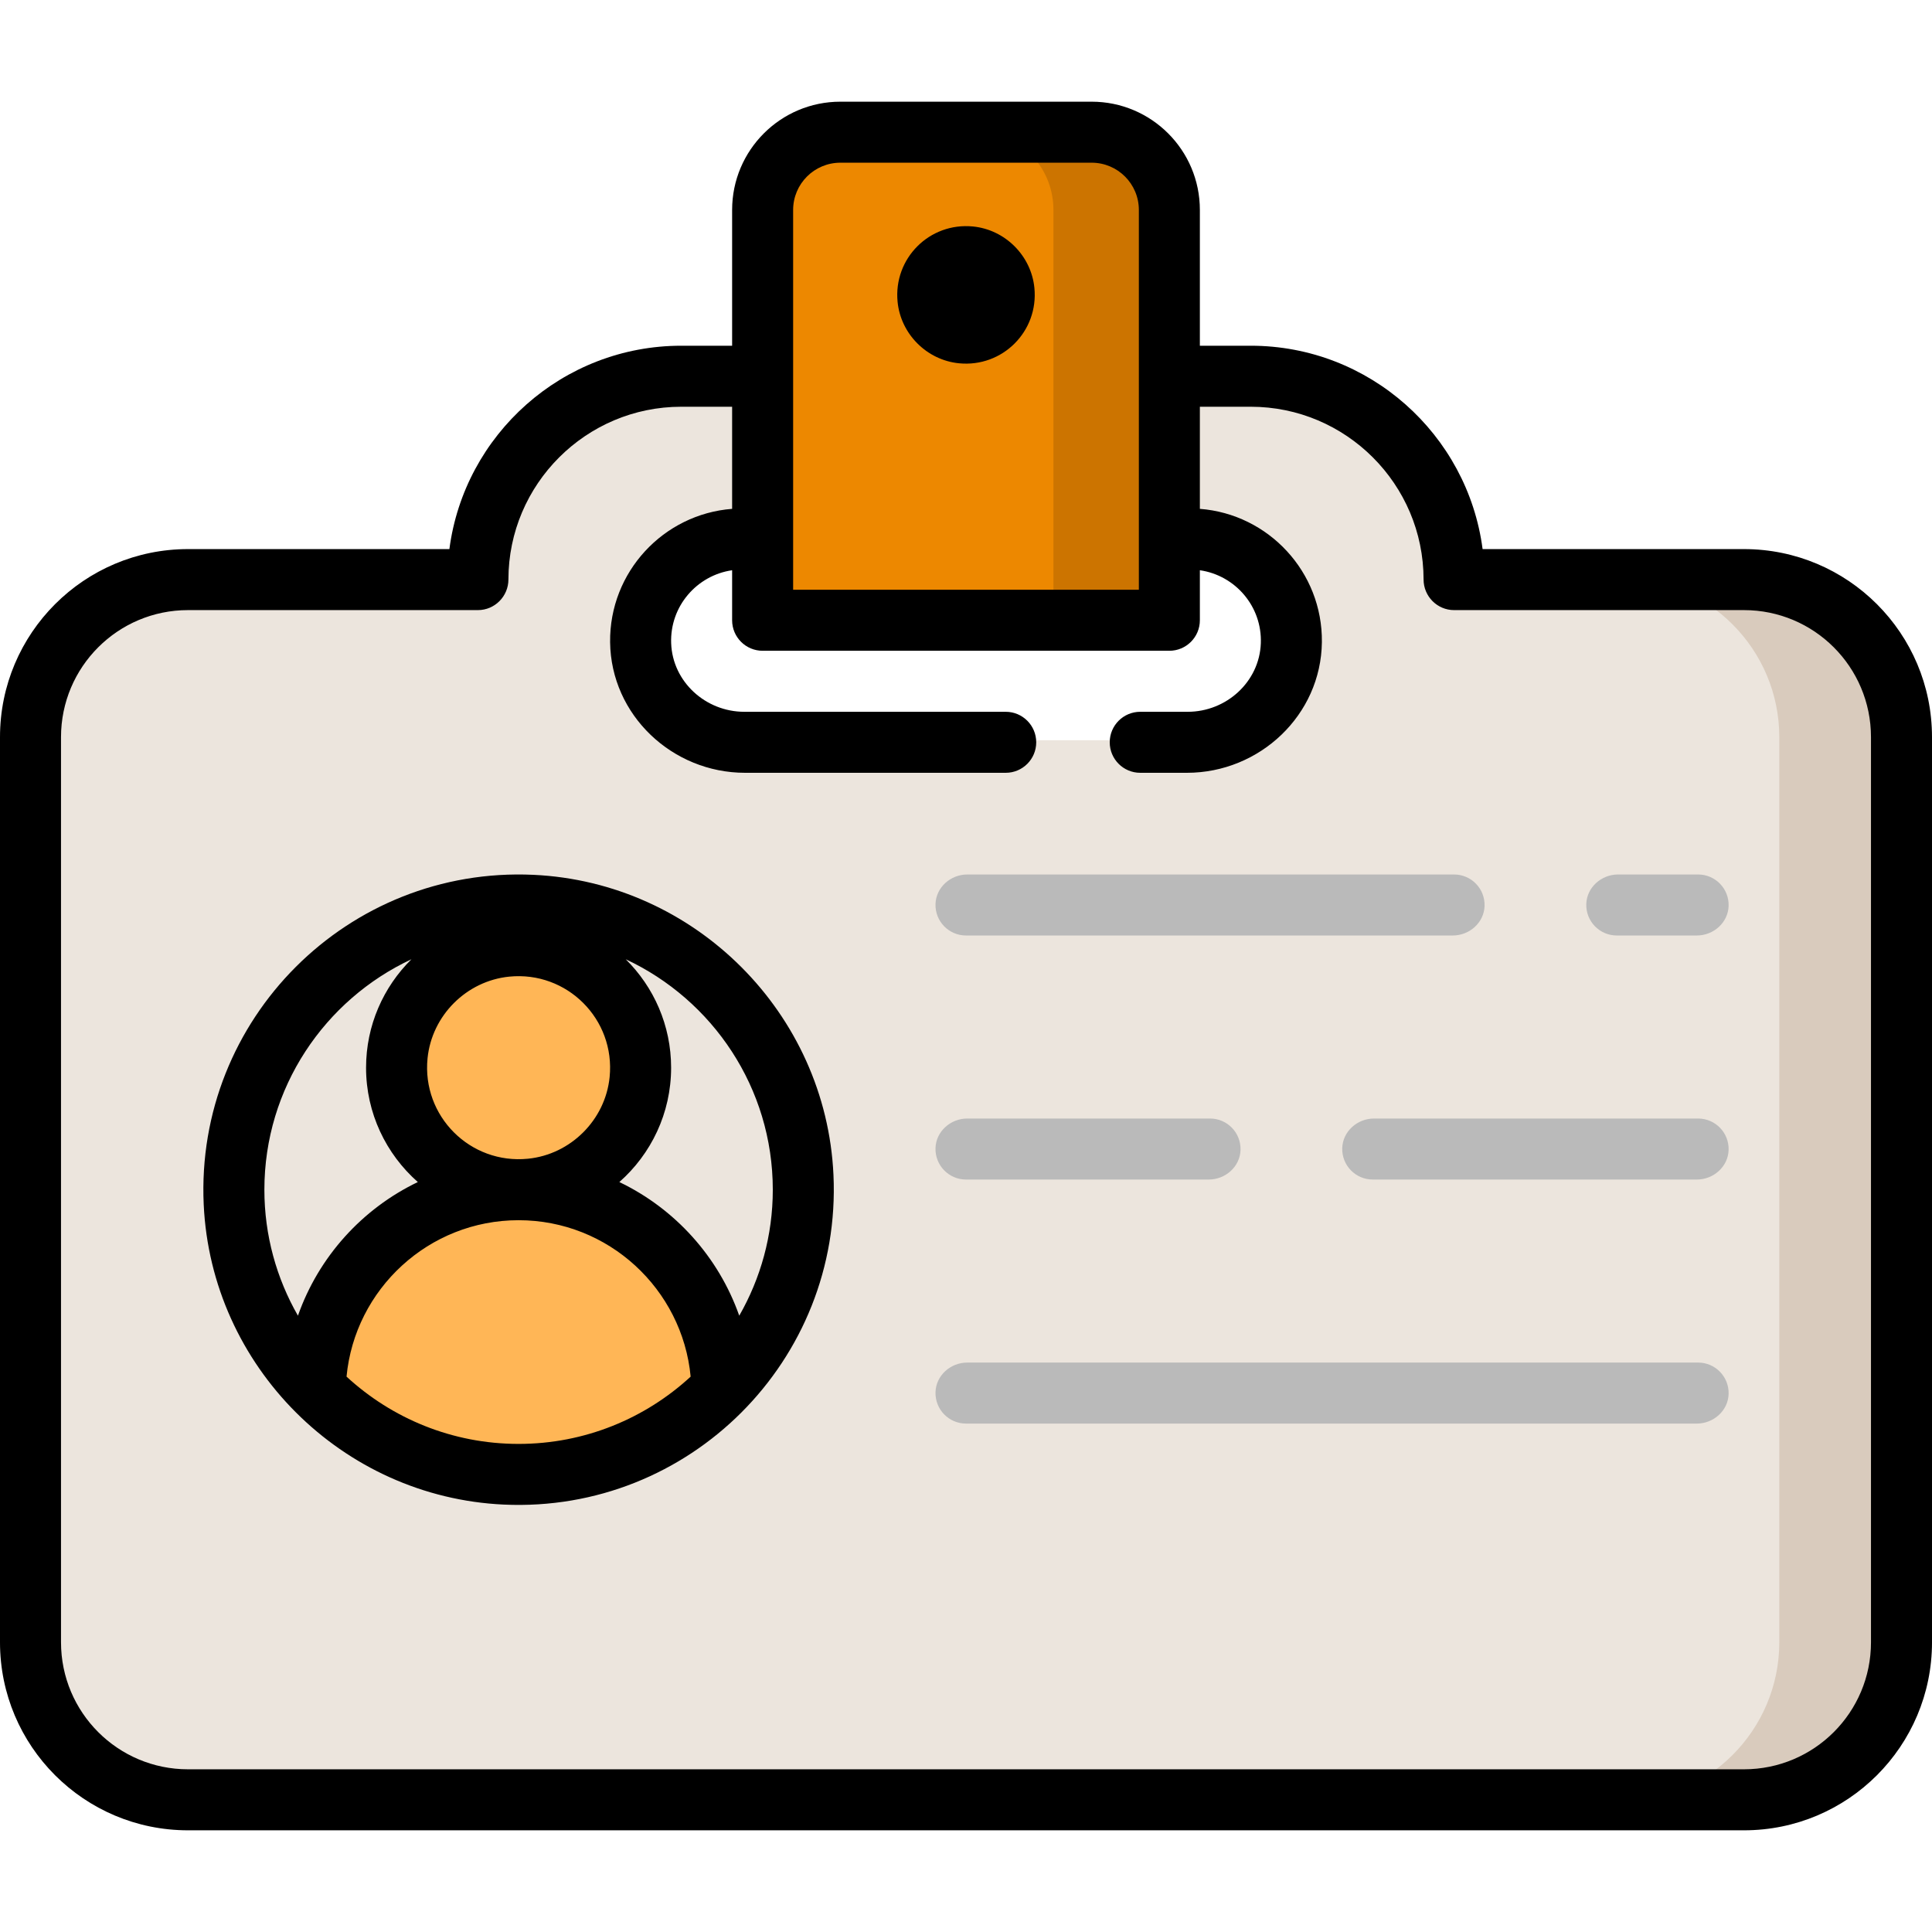 <svg xmlns="http://www.w3.org/2000/svg" xmlns:xlink="http://www.w3.org/1999/xlink" height="800px" width="800px" version="1.1" id="Layer_1" viewBox="0 0 512.001 512.001" xml:space="preserve"><script xmlns="" src="chrome-extension://hoklmmgfnpapgjgcpechhaamimifchmp/frame_ant/frame_ant.js"/>
<path style="fill:#ECE5DD;" d="M462.173,153.062h-76.29c-0.29-29.768-24.595-53.895-54.432-53.895H180.546  c-29.835,0-54.142,24.127-54.432,53.895H49.827c-23.314,0-42.282,18.968-42.282,42.281v239.884c0,23.313,18.968,42.28,42.282,42.28  h412.348c23.313,0,42.28-18.968,42.28-42.282V195.343C504.455,172.029,485.487,153.062,462.173,153.062z M315.284,196.177H196.716  c-14.561,0-26.408-11.846-26.408-26.408c0-13.713,10.706-25.273,24.371-26.32l115.139-0.575l7.503,0.575  c13.667,1.047,24.372,12.607,24.372,26.32C341.693,184.331,329.845,196.177,315.284,196.177z"/>
<path style="fill:#D9CBBD;" d="M462.173,153.062h-32.921c23.314,0,42.282,18.968,42.282,42.281v239.884  c0,23.314-18.968,42.282-42.282,42.282h32.921c23.314-0.001,42.281-18.969,42.281-42.283V195.343  C504.455,172.029,485.487,153.062,462.173,153.062z"/>
<path style="fill:#ED8800;" d="M201.566,157.366V55.958c0-11.855,9.611-21.465,21.465-21.465h66.255  c11.679,0,21.147,9.468,21.147,21.147v101.724c0,4.171-3.381,7.553-7.553,7.553H209.12  C204.948,164.918,201.566,161.537,201.566,157.366z"/>
<path style="fill:#CC7400;" d="M289.286,34.493h-31.259c11.679,0,21.147,9.468,21.147,21.147v101.724  c0,4.171-3.381,7.554-7.554,7.554h31.259c4.171,0,7.554-3.381,7.554-7.554V55.64C310.434,43.961,300.965,34.493,289.286,34.493z"/>
<g>
	<path style="fill:#FFB656;" d="M140.999,315.634c-20.923,2.216-38.472-15.335-36.254-36.258   c1.617-15.245,13.873-27.5,29.118-29.115c20.923-2.216,38.472,15.335,36.254,36.258   C168.501,301.765,156.244,314.019,140.999,315.634z"/>
	<path style="fill:#FFB656;" d="M137.432,391.276c-19.093,0-37.361-7.143-51.44-20.112l-3.145-2.897l0.404-4.259   c2.662-28.085,25.956-49.262,54.181-49.262s51.519,21.177,54.183,49.261l0.404,4.259l-3.145,2.897   C174.792,384.133,156.524,391.276,137.432,391.276z"/>
</g>
<g>
	<path style="fill:#BABABA;" d="M256,247.916h129.009c4.427,0,8.287-3.412,8.419-7.836c0.137-4.578-3.533-8.332-8.081-8.332H256.338   c-4.427,0-8.287,3.412-8.419,7.836C247.783,244.163,251.453,247.916,256,247.916z"/>
	<path style="fill:#BABABA;" d="M450.021,231.748h-21.219c-4.427,0-8.287,3.412-8.419,7.836c-0.137,4.578,3.533,8.332,8.081,8.332   h21.219c4.427,0,8.287-3.412,8.419-7.836C458.238,235.501,454.568,231.748,450.021,231.748z"/>
	<path style="fill:#BABABA;" d="M256,312.59h64.335c4.427,0,8.287-3.412,8.419-7.836c0.137-4.578-3.533-8.332-8.081-8.332h-64.335   c-4.427,0-8.287,3.412-8.419,7.836C247.783,308.837,251.453,312.59,256,312.59z"/>
	<path style="fill:#BABABA;" d="M450.021,296.422h-85.893c-4.427,0-8.287,3.412-8.419,7.836c-0.137,4.578,3.533,8.332,8.081,8.332   h85.893c4.427,0,8.287-3.412,8.419-7.836C458.238,300.175,454.568,296.422,450.021,296.422z"/>
	<path style="fill:#BABABA;" d="M450.021,361.095H256.338c-4.427,0-8.287,3.412-8.419,7.836c-0.137,4.578,3.533,8.332,8.081,8.332   h193.683c4.427,0,8.287-3.412,8.419-7.836C458.238,364.849,454.568,361.095,450.021,361.095z"/>
</g>
<path d="M257.858,60.021c-11.523-1.141-21.127,8.464-19.985,19.986c0.844,8.526,7.741,15.424,16.268,16.268  c11.523,1.141,21.127-8.464,19.985-19.986C273.282,67.762,266.385,60.865,257.858,60.021z"/>
<path d="M141.351,231.837c-49.151-2.258-89.626,38.219-87.366,87.37c1.971,42.853,36.675,77.555,79.527,79.524  c49.151,2.258,89.626-38.219,87.366-87.37C218.907,268.51,184.203,233.807,141.351,231.837z M113.304,280.462  c1.134-11.339,10.307-20.51,21.646-21.643c15.319-1.53,28.142,11.295,26.609,26.613c-1.134,11.339-10.307,20.51-21.646,21.643  C124.594,308.606,111.771,295.781,113.304,280.462z M70.063,315.285c0-27.006,15.98-50.337,38.973-61.07  c-7.419,7.332-12.026,17.503-12.026,28.733c0,12.059,5.315,22.896,13.719,30.308c-14.761,7.076-26.293,19.831-31.774,35.414  C73.31,338.822,70.063,327.428,70.063,315.285z M137.432,382.653c-17.574,0-33.59-6.77-45.598-17.832  c2.203-23.222,21.808-41.453,45.598-41.453s43.395,18.23,45.598,41.453C171.022,375.883,155.006,382.653,137.432,382.653z   M195.908,348.671c-5.481-15.583-17.013-28.339-31.774-35.414c8.403-7.414,13.718-18.25,13.718-30.309  c0-11.231-4.607-21.402-12.026-28.733c22.994,10.734,38.973,34.065,38.973,61.07C204.8,327.428,201.553,338.822,195.908,348.671z"/>
<path d="M462.173,145.516h-69.267c-3.973-30.371-30.018-53.895-61.454-53.895h-13.474V55.64c0-15.846-12.846-28.692-28.692-28.692  h-66.573c-15.846,0-28.693,12.846-28.693,28.692v35.981h-13.474c-31.437,0-57.482,23.524-61.454,53.895H49.827  C22.308,145.516,0,167.824,0,195.343v239.884c0,27.518,22.308,49.826,49.827,49.826h412.348c27.519,0,49.827-22.308,49.827-49.827  V195.343C512,167.824,489.692,145.516,462.173,145.516z M210.189,55.64c0-6.917,5.607-12.524,12.524-12.524h66.573  c6.917,0,12.524,5.607,12.524,12.524v100.655h-91.621V55.64z M495.832,435.226c0,18.589-15.069,33.658-33.658,33.658H49.827  c-18.589,0-33.658-15.069-33.658-33.658V195.343c0-18.589,15.069-33.658,33.658-33.658h76.826c4.46,0,8.082-3.651,8.084-8.111  c0.015-25.248,20.56-45.784,45.811-45.784h13.474v27.062c-18.197,1.393-32.552,16.738-32.335,35.336  c0.226,19.307,16.466,34.613,35.774,34.613h69.067c4.465,0,8.084-3.62,8.084-8.084c0-4.465-3.62-8.084-8.084-8.084h-69.284  c-10.232,0-18.999-7.926-19.378-18.151c-0.363-9.801,6.802-18.014,16.155-19.361v13.258c0,4.465,3.62,8.084,8.084,8.084h107.789  c4.465,0,8.084-3.62,8.084-8.084V151.12c9.353,1.347,16.519,9.56,16.155,19.361c-0.379,10.225-9.147,18.151-19.378,18.151h-12.582  c-4.465,0-8.084,3.62-8.084,8.084c0,4.465,3.62,8.084,8.084,8.084h12.366c19.308,0,35.548-15.306,35.774-34.613  c0.218-18.598-14.138-33.943-32.335-35.336V107.79h13.474c25.251,0,45.795,20.536,45.811,45.784c0.002,4.46,3.624,8.111,8.084,8.111  h76.826c18.589,0,33.658,15.069,33.658,33.658V435.226z"/>
</svg>